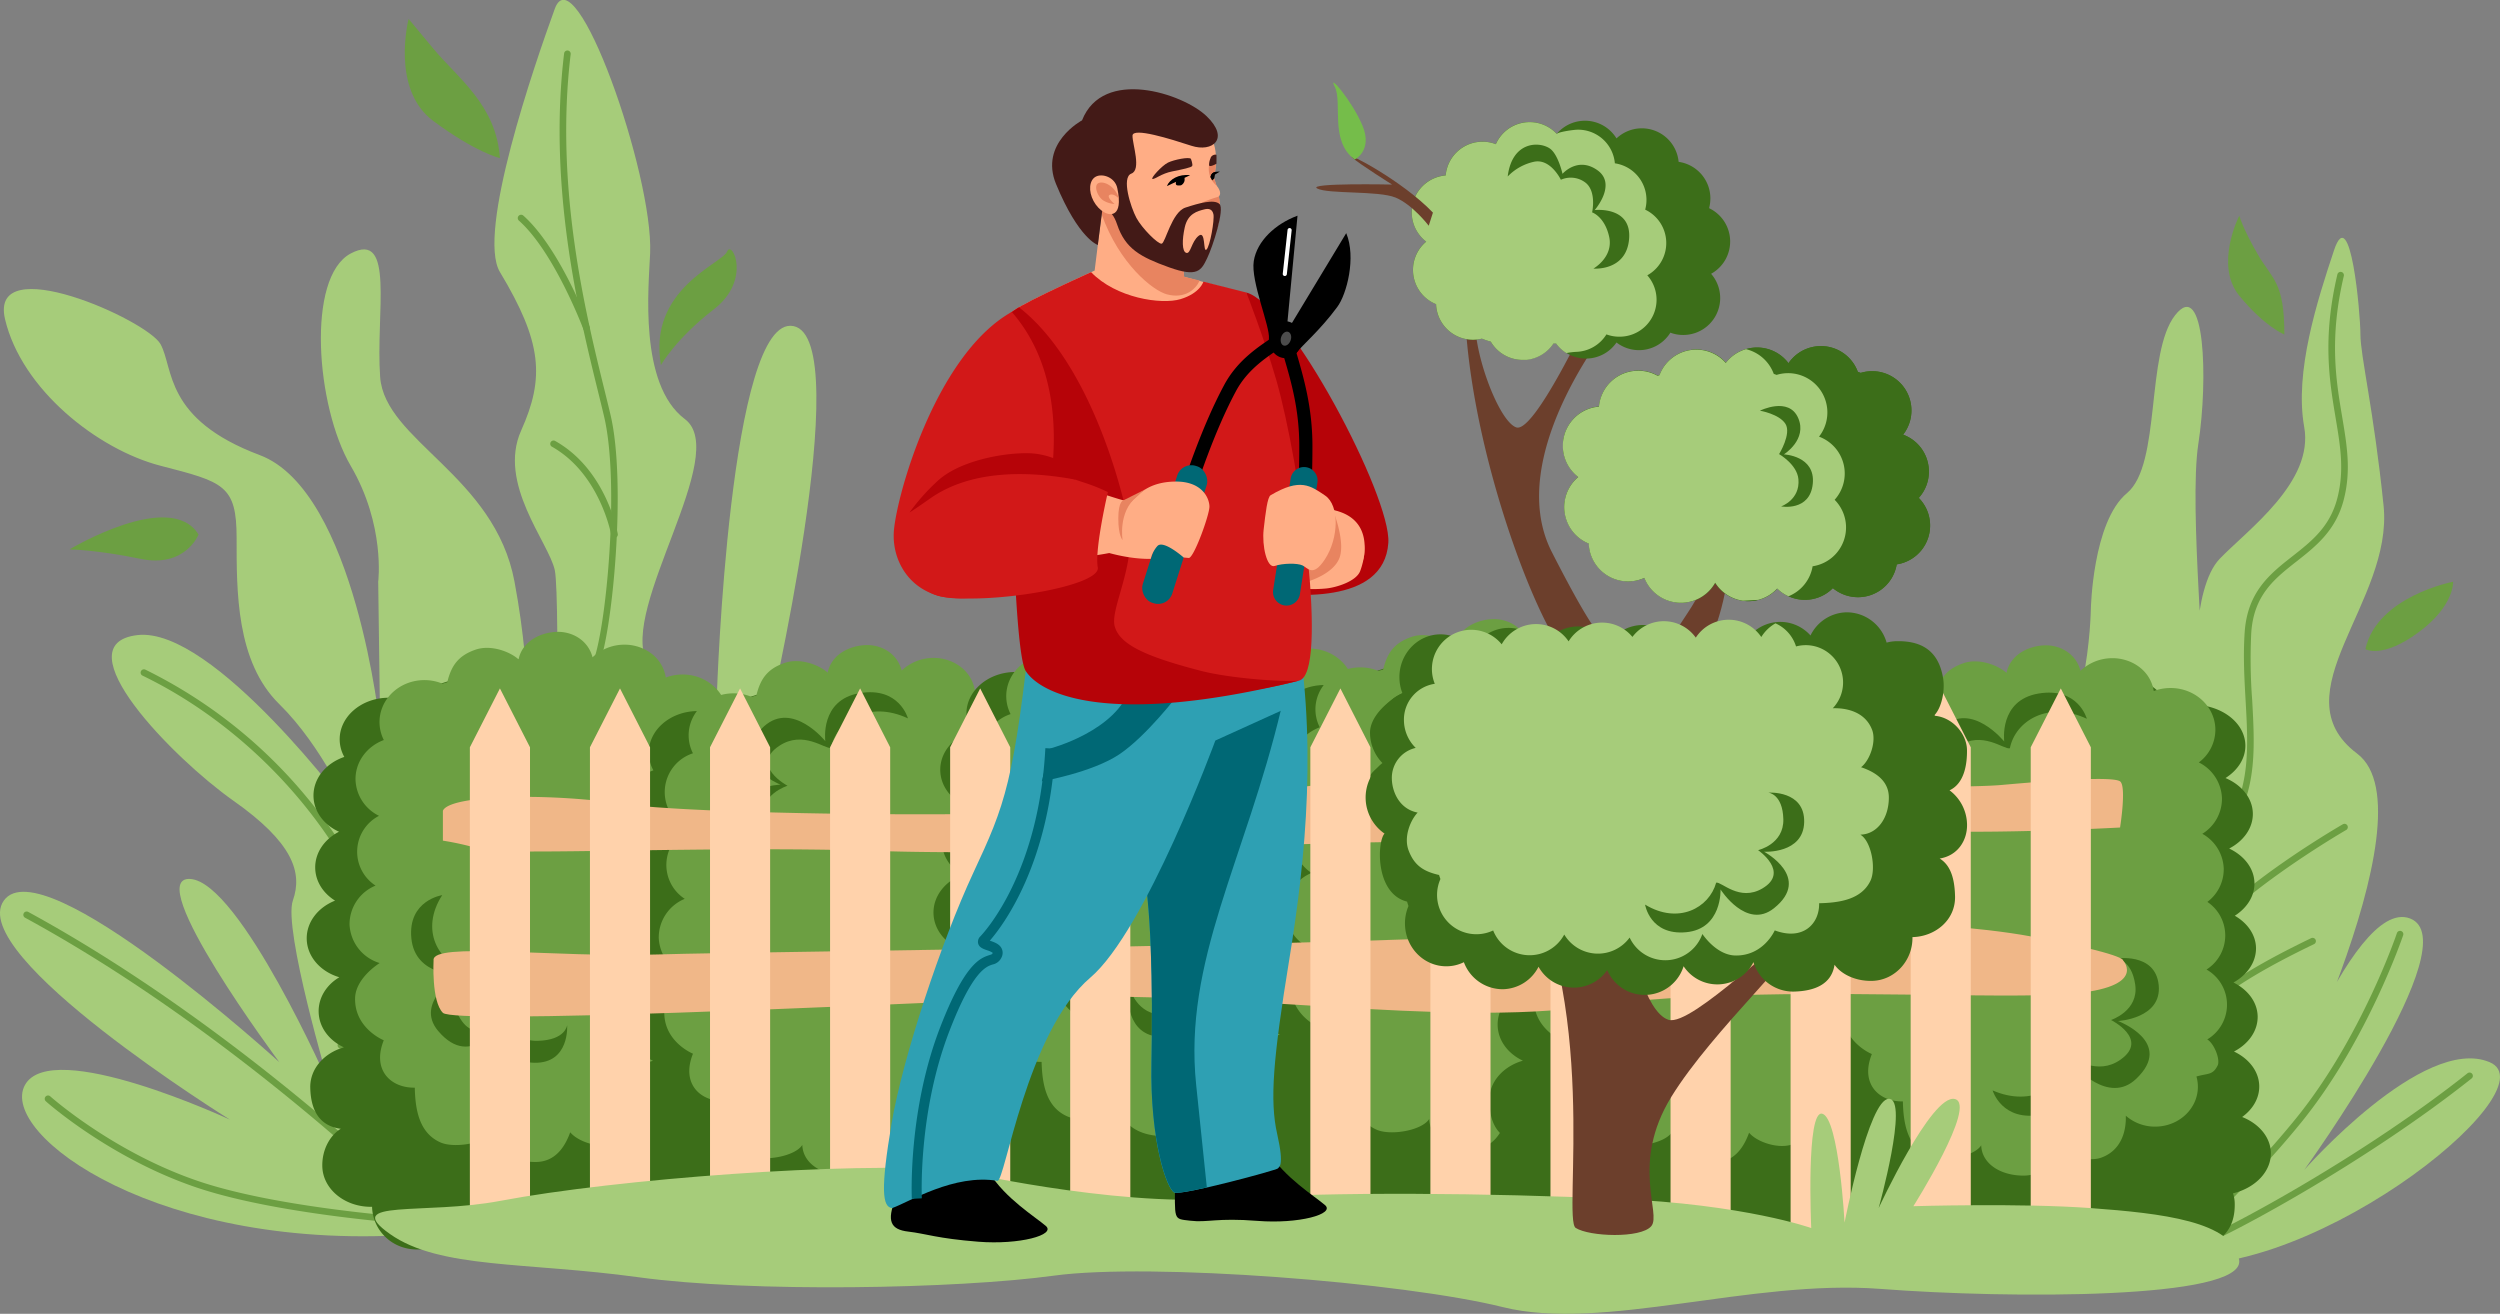 <svg xmlns="http://www.w3.org/2000/svg" viewBox="0 0 989.8 520.16"><rect x="0" y="0" width="989.8" height="520.16" fill="#808080" stroke="none"/><defs><style>.cls-1{fill:#a6cc7a;}.cls-2{fill:#6c9f42;}.cls-3{fill:#3c6e19;}.cls-4{fill:#f0b788;}.cls-5{fill:#ffd2ab;}.cls-6{fill:#b60308;}.cls-7{fill:#e88460;}.cls-8{fill:#ffad85;}.cls-9{fill:#2ea0b3;}.cls-10{fill:#006875;}.cls-11{fill:#d21818;}.cls-12{fill:#431a17;}.cls-13,.cls-14{fill:#fff;}.cls-13{opacity:0.3;}.cls-15{fill:#6c3f2c;}.cls-16{fill:#75bd4a;}</style></defs><title>Asset 3</title><g id="Layer_2" data-name="Layer 2"><path class="cls-1" d="M219.64,359.64c-12.73-69.5-8.09-87.33-15.94-129.36s-51.37-55.83-53.19-81,6-58.26-11.65-48.92-13.75,60.6,0,84.08,10.88,45.86,10.88,45.86l.77,57.88s-9.68-93.74-47.67-108-34-34.38-39.29-43.94S-4.56,98.6,2,126.4s36.68,51.56,61.56,58S93.68,192,93.68,213s-.26,48.94,16.9,65.78,28.28,42.57,28.28,42.57-54.35-73.45-84.48-69.9,14.41,48.95,38,65.55,27.5,28.42,23.57,39.53,14.41,73.06,14.41,73.06S95,349.24,75.34,348s35.24,72.52,35.24,72.52S16.75,335,1.51,356.57,91.06,443.3,91.06,443.3,20.33,410.37,9.85,429.63s53,66.95,156.91,58.94,628.81-3.36,685.2,10.57,159.86-67.74,133.66-78.64-73.34,42.71-73.34,42.71,65.49-90.52,41.91-99.57-57.63,90.08-57.63,90.08S964.67,322,933.23,298.36s14.41-60,10.48-98.14-9.17-59.39-9.17-67.77-3.93-53-10.47-33.31-15.72,48.07-11.79,69.9-22.42,40.72-33.48,52.23-10.21,49.16-7.36,51.29-5-71.44-1.07-96.87,2.62-65.95-9.17-50.93-5.44,59.12-19.09,70.48-14.3,46-14.3,46-.8,54.29-23.8,65.6-500.46-19-500.46-19,36-153.62,10.62-158.73-30.32,145.43-30.32,145.43-17,8.58-27.76-12.57,33.4-82.28,15.06-96.05-14.3-52.66-13.75-65.65c1.31-31.27-29.68-119-37.76-96.76s-31,88.72-21.71,104.19c16.74,27.83,17.78,41.85,8.39,62.8s10.92,44.24,13.32,55.19S219.64,359.64,219.64,359.64Z"/><path class="cls-2" d="M850.15,490.68H850a1.31,1.31,0,0,1-1.14-1.46c.1-.86,10.2-86.13,15.6-107.56a22.41,22.41,0,0,1,1.76-4.54c4.69-23.35,9.85-43.11,14.86-50.4,10-14.52,9-31.46,8-49.39-.5-8.71-1-17.71-.37-27,1.09-16.1,10.14-23.21,18.9-30.09,7.65-6,14.88-11.69,17.81-23.09,2.79-10.9,1.18-20.5-.69-31.62-2.47-14.76-5.28-31.49.68-56.86a1.31,1.31,0,1,1,2.55.6c-5.84,24.86-3.08,41.31-.64,55.82,1.91,11.42,3.57,21.27.63,32.71-3.14,12.26-11.06,18.48-18.72,24.5-8.69,6.82-16.9,13.27-17.91,28.21a213.06,213.06,0,0,0,.37,26.71c1,18.39,2,35.76-8.47,51-4.32,6.28-8.83,22.69-13.05,42.76,15.57-20.35,55.42-43.49,57.41-44.64a1.31,1.31,0,0,1,1.31,2.27c-.53.3-49.2,28.56-60.13,49.26-9.49,47.59-17.18,110.55-17.31,111.67A1.32,1.32,0,0,1,850.15,490.68Z"/><path class="cls-2" d="M859.88,421.84l-.24,0a1.31,1.31,0,0,1-1-1.52c3.12-17.14,18.94-30.84,56.39-48.88a1.31,1.31,0,1,1,1.14,2.36c-36.59,17.62-52,30.8-55,47A1.31,1.31,0,0,1,859.88,421.84Z"/><path class="cls-2" d="M866.76,494.63a2,2,0,0,1-1.83-.84c-1.36-2,1.26-4.82,12.56-16.36,8.61-8.8,20.4-20.84,31.8-34.95C935,410.64,948.88,369.8,949,369.39a1.31,1.31,0,0,1,2.48.84c-.14.41-14.13,41.69-40.17,73.9-11.49,14.2-23.33,26.3-32,35.13-5.18,5.29-10.12,10.33-11.65,12.6a26.41,26.41,0,0,0,3.47-1.21c13-5.26,65.2-33.44,105.77-65.7a1.31,1.31,0,1,1,1.63,2.05c-40.78,32.42-93.32,60.78-106.41,66.08A16.69,16.69,0,0,1,866.76,494.63Z"/><path class="cls-2" d="M171.59,485.28h-.07c-.59,0-58.85-3.47-93.32-15s-59.81-34-60.06-34.27a1.31,1.31,0,0,1-.09-1.85,1.29,1.29,0,0,1,1.84-.1c.25.22,25.11,22.34,59.14,33.74,29.29,9.8,76.07,13.71,89.14,14.64C154.71,469.25,88.29,406,9.88,363.32a1.31,1.31,0,0,1,1.25-2.3c87.84,47.85,160.67,121.3,161.39,122a1.31,1.31,0,0,1-.93,2.23Z"/><path class="cls-2" d="M235.78,264.51a1.17,1.17,0,0,1-.51-.11,1.31,1.31,0,0,1-.69-1.72c5.32-12.32,10.92-70.82,4.61-97.7-.7-3-1.54-6.4-2.43-10-7.42-30.13-19.85-80.56-13.41-133.88a1.31,1.31,0,0,1,2.6.31c-6.39,52.85,6,103,13.36,132.94.89,3.61,1.73,7,2.43,10,6.4,27.28.66,86.78-4.75,99.34A1.31,1.31,0,0,1,235.78,264.51Z"/><path class="cls-2" d="M232.2,131.2a1.31,1.31,0,0,1-1.23-.85c-.11-.3-11.53-30.55-25.52-43a1.31,1.31,0,1,1,1.74-2c14.48,12.88,25.76,42.77,26.24,44a1.31,1.31,0,0,1-.77,1.69A1.24,1.24,0,0,1,232.2,131.2Z"/><path class="cls-2" d="M243.29,213a1.32,1.32,0,0,1-1.29-1.09c0-.24-4.38-24.23-23.39-35a1.31,1.31,0,1,1,1.29-2.27C240,186,244.41,210.39,244.59,211.42a1.31,1.31,0,0,1-1.07,1.51Z"/><path class="cls-2" d="M197.94,476.78a1.32,1.32,0,0,1-1-.44c-.32-.36-31.92-36.61-42.26-88.12-9.74-48.51-49.22-97-98.26-120.73a1.31,1.31,0,0,1,1.14-2.36,193.23,193.23,0,0,1,63.71,50.3c18.51,22.25,30.95,47.24,36,72.27,10.2,50.84,41.34,86.55,41.66,86.9a1.32,1.32,0,0,1-1,2.18Z"/><path class="cls-2" d="M156,389.27a1.33,1.33,0,0,1-1-.46,67,67,0,0,0-27.91-17.75,1.31,1.31,0,0,1,.8-2.5A68.31,68.31,0,0,1,157,387.11a1.3,1.3,0,0,1-.15,1.84A1.28,1.28,0,0,1,156,389.27Z"/><path class="cls-2" d="M168.27,428a1.28,1.28,0,0,1-.94-.4A46.61,46.61,0,0,0,135,415.18a1.32,1.32,0,0,1-1.34-1.29,1.31,1.31,0,0,1,1.29-1.33,48.32,48.32,0,0,1,34.31,13.19,1.31,1.31,0,0,1,0,1.85A1.33,1.33,0,0,1,168.27,428Z"/><path class="cls-2" d="M261.68,144.53c-5.24-30.12,24.23-40.11,26.19-44.94s9.82,11.27-5.24,22.87S261.68,144.53,261.68,144.53Z"/><path class="cls-2" d="M197.93,62.59c-1.44-21-16.53-31.51-26.34-43.3L161.78,7.5s-7.23,27.81,9.81,40.43S197.93,62.59,197.93,62.59Z"/><path class="cls-2" d="M78.61,211.64c-11.13-18.15-51.08,5.88-51.08,5.88s10.48.1,28.16,3.75S78.61,211.64,78.61,211.64Z"/><path class="cls-2" d="M936.51,257c4.58-20.9,34.71-26.68,34.71-26.68s.65,9.51-13.76,20.09S936.51,257,936.51,257Z"/><path class="cls-2" d="M904.42,132.45c0-20.82-4.58-21.58-10.48-31.68s-7.36-15.38-7.36-15.38-10,19.47,0,31.7S904.42,132.45,904.42,132.45Z"/><path class="cls-3" d="M198.05,499.51a20.48,20.48,0,0,0,15.36-7c3.11,6,11.91,7.05,18.28,6.91,7.27-.15,14.65-5.85,15.33-12.87l.41,0c3.56,2.85,11,4.06,16.26,3.34,13.55-1.87,17.17-9.61,17-18.65a13.61,13.61,0,0,0-.64-3.84c8-2.13,13.81-8.57,13.63-16.05-.15-6.21-4.35-11.52-10.41-14.17a15.39,15.39,0,0,0,6.16-12.36c-.14-5.77-3.79-10.77-9.19-13.57,5.26-3,8.67-8.18,8.53-14-.14-5.62-3.6-10.51-8.76-13.35,5-3.06,8.24-8.09,8.11-13.72-.12-5.22-3.12-9.81-7.69-12.71,4.42-3.1,7.2-7.81,7.07-13-.13-5.77-3.78-10.77-9.18-13.57,5.26-3,8.66-8.18,8.53-14-.15-6-4.12-11.22-9.91-13.94,4.46-3.09,7.27-7.83,7.14-13.08-.21-9-9-16.2-19.69-16a22.31,22.31,0,0,0-6.77,1.19c-3.21-5.51-10.38-13-18.12-12.82a21.1,21.1,0,0,0-13.37,4.94,21.38,21.38,0,0,0-31.79.88c-3.57-2.93-27.74,3.35-30.69,9-.67.17-1.34.36-2,.56a22.28,22.28,0,0,0-8.25-1.38c-10.66.23-19.13,7.75-18.91,16.79a14.24,14.24,0,0,0,1.83,6.64c-7.28,2.47-12.37,8.58-12.2,15.62.14,6.1,4.2,11.33,10.1,14-5.76,2.95-9.57,8.35-9.42,14.45.13,5.29,3.2,9.93,7.86,12.83-6.75,2.67-11.38,8.54-11.22,15.25.17,7,5.53,12.91,12.91,15.08-5.07,3-8.33,8.11-8.19,13.76.14,6.07,4.16,11.28,10,14-7.88,2.21-13.5,8.57-13.32,16,.19,8.05,3,15.05,12.08,16.23-4.11,2.52-7.47,8.1-7.31,14.9.22,9.05,9,16.2,19.7,16,.21,9,7.65,17.12,18.31,16.89,7-.15,13.76-1.35,17-6.12C184,496,191.08,499.66,198.05,499.51Z"/><path class="cls-2" d="M174.37,452.3c5.59,2.48,18,.34,20.87-4.24.21,7.15,7.44,12,16.79,12,7.24,0,11.35-5.15,13.73-11.76,3.17,3.82,11.76,6.53,17,4.65,11-4,9.62-16.58,9.74-16.59a17.54,17.54,0,0,0,12,4.31c9.34-.2,16.74-7.43,16.53-16.14a15,15,0,0,0-.56-3.7c4.69-1.36,6.52-.45,8.48-4.57.88-2.7-1.66-8.64-4.22-10.11a16,16,0,0,0-.27-27.67,16,16,0,0,0,.33-26.78,16.13,16.13,0,0,0,6.48-13.19,16.4,16.4,0,0,0-8.48-13.77,16,16,0,0,0-1.34-28.26A16.17,16.17,0,0,0,288,283.26c-.22-9.16-8.35-16.42-18.17-16.21a19,19,0,0,0-6.23,1.19c-1.44-8.82-9.58-13.18-16.71-13a18.38,18.38,0,0,0-12.29,5c-1.76-6.77-8-10.21-14-10.08s-13.72,3.31-15.29,10.91c-3.29-3-10.91-6-17.14-3.82-6.67,2.35-9.48,6.2-11.09,12.88-.63.17-1.24.36-1.85.56a18.86,18.86,0,0,0-7.59-1.42c-9.82.21-17.6,7.81-17.38,17a15.76,15.76,0,0,0,1.7,6.72c-6.7,2.5-11.37,8.68-11.2,15.8A16.5,16.5,0,0,0,150.06,323a16,16,0,0,0-1.37,27.63A16.56,16.56,0,0,0,138.39,366a16.75,16.75,0,0,0,11.92,15.29c-4.66,3.09-9.59,8.16-9.72,13.88-.29,12,11.35,16.7,11.35,16.7-4.78,11.9,2.94,18.95,12.28,18.75C164.42,439.36,165.94,448.55,174.37,452.3Z"/><path class="cls-3" d="M175.08,354.4c-8.94,13.85-1.48,26.73,9.71,29.65.52,2.17-8.49,9.72-2.59,19.22,7.23,11.66,16.94-1.76,16.94-1.76s2.56,10.8,13.69,10.57,11.72-6.21,11.72-6.21,1.11,15.18-13,14.9-13.11-16.7-13.11-16.7-11.39,20.11-24.95,4.12c-9.74-11.5,8.29-22.29,8.29-22.29s-17.43.7-18.91-14.38S175.08,354.4,175.08,354.4Z"/><path class="cls-3" d="M320.46,504.75a20.52,20.52,0,0,0,15.37-7c3.11,5.94,11.91,7,18.28,6.91,7.27-.16,14.64-5.86,15.33-12.88l.41,0c3.56,2.85,11,4.06,16.25,3.34,13.56-1.87,17.18-9.61,17-18.66a14.42,14.42,0,0,0-.64-3.84c8-2.13,13.81-8.56,13.63-16.05-.15-6.2-4.35-11.52-10.41-14.17A15.32,15.32,0,0,0,411.8,430c-.14-5.78-3.78-10.78-9.18-13.58,5.26-3,8.66-8.18,8.52-13.95s-3.59-10.52-8.75-13.36c5-3.06,8.24-8.09,8.11-13.71-.13-5.23-3.13-9.82-7.69-12.72,4.42-3.09,7.2-7.8,7.07-13-.14-5.78-3.79-10.78-9.18-13.58,5.25-3,8.66-8.18,8.52-13.95-.14-6-4.11-11.22-9.9-13.94,4.46-3.1,7.27-7.83,7.14-13.09-.21-9-9-16.19-19.69-16a22.25,22.25,0,0,0-6.77,1.19c-3.21-5.52-10.38-13-18.12-12.83a21.05,21.05,0,0,0-13.37,5,21.37,21.37,0,0,0-31.79.87c-3.57-2.92-27.74,3.36-30.69,9-.68.17-1.34.36-2,.56a22.28,22.28,0,0,0-8.25-1.38c-10.66.23-19.13,7.74-18.91,16.79A14.17,14.17,0,0,0,258.7,305c-7.29,2.48-12.37,8.59-12.2,15.62.14,6.1,4.2,11.34,10.09,14-5.76,2.94-9.56,8.34-9.41,14.44.12,5.29,3.2,9.94,7.86,12.83-6.76,2.68-11.38,8.54-11.22,15.26.17,7,5.52,12.91,12.91,15.07-5.07,3.06-8.33,8.11-8.19,13.77.14,6.07,4.16,11.28,10,14-7.88,2.2-13.5,8.57-13.33,16,.2,8.05,3,15.05,12.09,16.24-4.11,2.51-7.47,8.1-7.31,14.9.21,9.05,9,16.19,19.69,16A17.48,17.48,0,0,0,288,499.91c7-.14,13.76-1.35,17-6.11C306.43,501.25,313.5,504.9,320.46,504.75Z"/><path class="cls-2" d="M296.79,457.54c5.59,2.48,18,.34,20.86-4.24.21,7.14,7.45,12,16.8,12,7.24,0,11.35-5.16,13.72-11.76,3.18,3.81,11.76,6.53,17,4.65,11-4,9.61-16.59,9.73-16.6a17.59,17.59,0,0,0,12,4.32c9.34-.2,16.74-7.43,16.53-16.15a14.72,14.72,0,0,0-.57-3.7c4.7-1.36,6.53-.44,8.49-4.57.87-2.7-1.66-8.64-4.22-10.11a16,16,0,0,0-.27-27.67,16,16,0,0,0,.33-26.77,16.19,16.19,0,0,0,6.48-13.19A16.39,16.39,0,0,0,405.15,330,16.31,16.31,0,0,0,413,315.88a16.5,16.5,0,0,0-9.15-14.14,16.18,16.18,0,0,0,6.55-13.24c-.22-9.16-8.36-16.42-18.17-16.22a18.8,18.8,0,0,0-6.23,1.2c-1.45-8.82-9.59-13.18-16.71-13a18.37,18.37,0,0,0-12.3,5c-1.75-6.78-7.95-10.21-14-10.08s-13.72,3.31-15.29,10.91c-3.3-3-10.91-6-17.14-3.82-6.67,2.35-9.49,6.19-11.1,12.87-.62.17-1.23.36-1.84.56a18.74,18.74,0,0,0-7.6-1.41c-9.81.21-17.59,7.81-17.37,17a15.66,15.66,0,0,0,1.7,6.73,16.16,16.16,0,0,0-1.87,30,16,16,0,0,0-1.37,27.63,16.54,16.54,0,0,0-10.3,15.43,16.75,16.75,0,0,0,11.92,15.3c-4.66,3.08-9.59,8.15-9.72,13.88-.29,12,11.35,16.7,11.35,16.7-4.78,11.9,2.94,18.95,12.27,18.75C286.84,444.6,288.36,453.79,296.79,457.54Z"/><path class="cls-3" d="M359.47,284.42c-15.39-7.22-28.35.91-30.46,11.68-2.26.67-11-7.14-20.53-.78-11.68,7.8,3.32,15.78,3.32,15.78s-11.18,3.33-10,13.77,7.56,10.49,7.56,10.49-15.93,2.35-16.85-10.94,16.51-13.76,16.51-13.76-22.22-9-6.5-23.11c11.3-10.15,24.24,5.88,24.24,5.88s-2.24-16.33,13.55-19S359.47,284.42,359.47,284.42Z"/><path class="cls-3" d="M446.24,489.23a20.5,20.5,0,0,0,15.36-7c3.11,5.94,11.92,7,18.28,6.9,7.27-.15,14.65-5.85,15.33-12.87l.41,0c3.56,2.86,11,4.06,16.26,3.34,13.55-1.87,17.18-9.61,17-18.65a14,14,0,0,0-.63-3.84c8-2.13,13.8-8.56,13.62-16.05-.14-6.21-4.34-11.52-10.41-14.17a15.38,15.38,0,0,0,6.16-12.35c-.14-5.78-3.79-10.78-9.18-13.58,5.25-3,8.66-8.18,8.52-14-.14-5.62-3.6-10.51-8.76-13.35,5-3.06,8.25-8.09,8.11-13.71-.12-5.23-3.12-9.82-7.68-12.72,4.41-3.1,7.19-7.81,7.07-13-.14-5.78-3.79-10.78-9.19-13.58,5.26-3,8.67-8.18,8.53-14-.15-6-4.12-11.22-9.91-13.94,4.46-3.09,7.27-7.82,7.15-13.08-.22-9.05-9-16.19-19.7-16a22.31,22.31,0,0,0-6.77,1.19c-3.21-5.51-10.38-13-18.12-12.82A21.1,21.1,0,0,0,474.28,257a21.38,21.38,0,0,0-31.79.88c-3.57-2.92-27.74,3.36-30.69,9-.67.17-1.34.35-2,.56a21.85,21.85,0,0,0-8.25-1.38c-10.66.22-19.13,7.74-18.91,16.79a14.32,14.32,0,0,0,1.83,6.63c-7.28,2.48-12.37,8.59-12.2,15.62.15,6.1,4.2,11.33,10.1,14-5.76,2.94-9.57,8.34-9.42,14.44.13,5.29,3.2,9.93,7.86,12.83-6.75,2.67-11.38,8.54-11.22,15.26.17,7,5.53,12.9,12.91,15.07-5.07,3.05-8.32,8.11-8.19,13.77.15,6.06,4.17,11.28,10,14-7.88,2.21-13.5,8.58-13.32,16,.19,8,3,15,12.08,16.23-4.11,2.52-7.47,8.11-7.31,14.91.22,9,9,16.19,19.7,16,.21,9.05,7.65,17.12,18.31,16.89,7-.15,13.76-1.35,17.05-6.11C432.2,485.74,439.27,489.38,446.24,489.23Z"/><path class="cls-2" d="M422.56,442c5.59,2.49,18,.34,20.87-4.24.21,7.15,7.44,12,16.8,12,7.23,0,11.34-5.16,13.72-11.77,3.17,3.82,11.76,6.53,17,4.66,11-4,9.62-16.59,9.74-16.6a17.5,17.5,0,0,0,12,4.31c9.33-.2,16.73-7.42,16.52-16.14a15,15,0,0,0-.56-3.7c4.69-1.36,6.52-.44,8.49-4.57.87-2.7-1.66-8.64-4.23-10.11a16,16,0,0,0-.27-27.67,16,16,0,0,0,.33-26.78,16.13,16.13,0,0,0,6.48-13.18,16.4,16.4,0,0,0-8.48-13.78,16,16,0,0,0-1.34-28.26A16.16,16.16,0,0,0,536.14,273c-.22-9.17-8.35-16.43-18.17-16.22a18.94,18.94,0,0,0-6.22,1.19c-1.45-8.82-9.59-13.18-16.72-13a18.28,18.28,0,0,0-12.29,5c-1.76-6.78-8-10.21-14-10.09s-13.72,3.31-15.29,10.92c-3.29-3-10.9-6-17.14-3.82-6.67,2.34-9.48,6.19-11.09,12.87-.63.17-1.24.36-1.84.56a18.77,18.77,0,0,0-7.6-1.41c-9.82.21-17.6,7.8-17.38,17a15.67,15.67,0,0,0,1.71,6.73,16.16,16.16,0,0,0-1.88,30,16,16,0,0,0-1.37,27.62,16.57,16.57,0,0,0-10.3,15.44c.17,7.12,5.12,13.08,11.92,15.3-4.66,3.08-9.58,8.15-9.72,13.88-.28,12,11.35,16.7,11.35,16.7-4.78,11.9,2.94,18.95,12.28,18.75C412.62,429.08,414.13,438.28,422.56,442Z"/><path class="cls-3" d="M423.27,344.12c-8.94,13.85-1.48,26.74,9.71,29.65.52,2.18-8.49,9.72-2.59,19.23,7.23,11.65,16.94-1.76,16.94-1.76S449.89,402,461,401.8s11.73-6.2,11.73-6.2,1.1,15.17-13,14.89-13.11-16.7-13.11-16.7-11.39,20.12-24.95,4.12c-9.74-11.5,8.29-22.29,8.29-22.29s-17.43.7-18.91-14.38S423.27,344.12,423.27,344.12Z"/><path class="cls-3" d="M568.65,494.47a20.48,20.48,0,0,0,15.37-7c3.11,5.95,11.91,7.05,18.28,6.91,7.27-.15,14.64-5.86,15.33-12.88l.41,0c3.56,2.85,11,4.06,16.26,3.34,13.55-1.87,17.17-9.61,17-18.66a14.1,14.1,0,0,0-.64-3.84c8-2.12,13.81-8.56,13.63-16-.15-6.21-4.35-11.52-10.41-14.17A15.36,15.36,0,0,0,660,419.76c-.13-5.77-3.78-10.77-9.18-13.57,5.26-3,8.66-8.18,8.53-14-.14-5.62-3.6-10.51-8.76-13.35,5-3.06,8.24-8.09,8.11-13.72-.13-5.22-3.12-9.81-7.69-12.72,4.42-3.09,7.2-7.8,7.07-13-.13-5.77-3.78-10.77-9.18-13.58,5.26-3,8.66-8.17,8.52-13.95-.14-6-4.11-11.22-9.9-13.94,4.46-3.09,7.27-7.83,7.14-13.08-.21-9.05-9-16.2-19.69-16a22.31,22.31,0,0,0-6.77,1.19c-3.21-5.51-10.38-13-18.12-12.82a21,21,0,0,0-13.37,4.94,21.38,21.38,0,0,0-31.79.88c-3.57-2.93-27.74,3.35-30.69,9-.68.17-1.34.36-2,.56a22.28,22.28,0,0,0-8.25-1.38c-10.66.23-19.13,7.75-18.91,16.79a14.24,14.24,0,0,0,1.83,6.64c-7.28,2.47-12.37,8.58-12.2,15.62.14,6.1,4.2,11.33,10.1,14-5.76,2.95-9.57,8.35-9.42,14.45.12,5.29,3.2,9.93,7.86,12.82-6.75,2.68-11.38,8.55-11.22,15.26.17,7,5.53,12.91,12.91,15.08-5.07,3.05-8.33,8.11-8.19,13.76.14,6.07,4.16,11.28,10,14-7.88,2.2-13.5,8.57-13.33,16,.2,8.05,3,15.05,12.09,16.23-4.11,2.52-7.47,8.1-7.31,14.9.22,9.05,9,16.2,19.7,16,.21,9.05,7.65,17.11,18.31,16.89,7-.15,13.76-1.35,17-6.12C554.62,491,561.69,494.62,568.65,494.47Z"/><path class="cls-2" d="M545,447.26c5.59,2.48,18,.34,20.86-4.24.22,7.15,7.45,12,16.8,12,7.24,0,11.35-5.15,13.73-11.76,3.17,3.82,11.76,6.53,17,4.65,11-4,9.62-16.58,9.74-16.59a17.54,17.54,0,0,0,12,4.31c9.34-.2,16.74-7.43,16.53-16.14a14.58,14.58,0,0,0-.57-3.7c4.7-1.36,6.53-.45,8.49-4.58.87-2.69-1.66-8.64-4.22-10.1a16,16,0,0,0-.27-27.67,16,16,0,0,0,.33-26.78,16.17,16.17,0,0,0,6.48-13.19,16.39,16.39,0,0,0-8.49-13.77,16.28,16.28,0,0,0,7.82-14.12A16.45,16.45,0,0,0,652,291.47a16.17,16.17,0,0,0,6.55-13.25c-.22-9.16-8.36-16.42-18.17-16.21a18.79,18.79,0,0,0-6.23,1.19c-1.44-8.82-9.59-13.18-16.71-13a18.38,18.38,0,0,0-12.29,5c-1.76-6.77-8-10.21-14-10.08s-13.72,3.31-15.29,10.91c-3.3-3-10.91-6-17.14-3.82-6.67,2.35-9.48,6.2-11.1,12.87-.62.18-1.23.36-1.84.57a18.91,18.91,0,0,0-7.6-1.42c-9.81.21-17.59,7.81-17.37,17a15.76,15.76,0,0,0,1.7,6.72c-6.7,2.5-11.37,8.67-11.2,15.8a16.5,16.5,0,0,0,9.33,14.23,16,16,0,0,0-1.37,27.63A16.56,16.56,0,0,0,509,361a16.75,16.75,0,0,0,11.92,15.3c-4.66,3.09-9.59,8.16-9.72,13.88-.29,12,11.35,16.7,11.35,16.7-4.78,11.9,2.94,18.95,12.27,18.75C535,434.32,536.55,443.51,545,447.26Z"/><path class="cls-3" d="M607.66,274.14c-15.39-7.22-28.35.91-30.46,11.68-2.26.67-11-7.14-20.52-.78C545,292.84,560,300.82,560,300.82s-11.18,3.33-10,13.78,7.56,10.49,7.56,10.49-15.93,2.34-16.85-10.95,16.51-13.76,16.51-13.76-22.22-9-6.5-23.1C562,267.13,575,283.15,575,283.15s-2.25-16.33,13.55-19S607.66,274.14,607.66,274.14Z"/><path class="cls-3" d="M664.79,504.9a20.51,20.51,0,0,0,15.37-7c3.11,5.94,11.91,7,18.28,6.9,7.22-.15,14.56-5.79,15.31-12.75l.43-.16c3.56,2.86,11,4.06,16.25,3.34,13.56-1.87,17.18-9.61,17-18.65,0-.27,0-.53,0-.79a4.14,4.14,0,0,1,2.53-4.14c6.37-2.79,10.66-8.48,10.51-15-.15-6.21-4.35-11.52-10.41-14.17a15.34,15.34,0,0,0,6.15-12.35c-.14-5.78-3.79-10.78-9.18-13.58,5.26-3,8.66-8.18,8.52-14-.13-5.62-3.59-10.51-8.75-13.35,5-3.06,8.24-8.09,8.11-13.71-.13-5.23-3.13-9.82-7.69-12.72,4.42-3.1,7.2-7.81,7.07-13-.14-5.78-3.79-10.78-9.18-13.58,5.25-3,8.66-8.18,8.52-14-.14-6-4.11-11.22-9.91-13.94,4.47-3.09,7.28-7.82,7.15-13.08-.22-9.05-9-16.19-19.7-16a22.24,22.24,0,0,0-6.76,1.19c-3.21-5.51-10.39-13-18.13-12.82a21.09,21.09,0,0,0-13.36,4.94,21.38,21.38,0,0,0-31.79.88c-3.57-2.92-27.75,3.36-30.69,9-.68.17-1.34.35-2,.56a21.88,21.88,0,0,0-8.25-1.38c-10.66.22-19.13,7.74-18.92,16.79a14.33,14.33,0,0,0,1.84,6.63c-7.29,2.48-12.37,8.59-12.21,15.62.15,6.1,4.21,11.33,10.1,14-5.76,2.94-9.56,8.34-9.41,14.44.12,5.29,3.2,9.93,7.86,12.83-6.76,2.67-11.38,8.54-11.22,15.26.17,7,5.52,12.9,12.91,15.07-5.07,3.05-8.33,8.11-8.19,13.77.14,6.06,4.16,11.27,10,14-7.88,2.21-13.5,8.58-13.33,16,.2,8.05,3,15.05,12.09,16.23-4.11,2.52-7.48,8.11-7.31,14.91.21,9,9,16.19,19.69,16a17.48,17.48,0,0,0,18.32,16.89c7-.15,13.76-1.35,17-6.11C650.76,501.41,657.83,505.05,664.79,504.9Z"/><path class="cls-2" d="M641.12,452.46c5.59,2.48,18,.34,20.86-4.24.21,7.14,7.45,12,16.8,12,7.23,0,11.35-5.16,13.72-11.76,3.17,3.81,11.76,6.53,17,4.65,11-4,9.62-16.59,9.74-16.6a17.59,17.59,0,0,0,12,4.32c9.34-.2,16.73-7.43,16.53-16.15a14.72,14.72,0,0,0-.57-3.7c4.7-1.35,6.53-.44,8.49-4.57.87-2.7-1.66-8.64-4.22-10.11a16,16,0,0,0-.28-27.67,16,16,0,0,0,.34-26.77A16.19,16.19,0,0,0,758,338.7a16.39,16.39,0,0,0-8.49-13.77,16.31,16.31,0,0,0,7.82-14.13,16.5,16.5,0,0,0-9.15-14.14,16.16,16.16,0,0,0,6.55-13.24c-.22-9.16-8.36-16.42-18.17-16.22a18.8,18.8,0,0,0-6.23,1.2c-1.45-8.82-9.59-13.18-16.71-13a18.37,18.37,0,0,0-12.3,5c-1.75-6.78-7.95-10.21-14-10.08s-13.73,3.31-15.29,10.91c-3.3-3-10.91-6-17.14-3.82-6.67,2.35-9.49,6.19-11.1,12.87-.62.17-1.23.36-1.84.57a18.74,18.74,0,0,0-7.6-1.42c-9.81.21-17.59,7.81-17.37,17a15.62,15.62,0,0,0,1.7,6.73,16.16,16.16,0,0,0-1.87,30,16,16,0,0,0-1.37,27.63,16.54,16.54,0,0,0-10.3,15.43,16.75,16.75,0,0,0,11.92,15.3c-4.66,3.08-9.59,8.15-9.72,13.88-.29,12,11.35,16.7,11.35,16.7C613.91,424,621.63,431,631,430.8,631.17,439.52,632.69,448.71,641.12,452.46Z"/><path class="cls-3" d="M794.24,504.75c7-.15,13.09-2.9,16.84-7,3.39,5.93,13,7,20,6.86,8-.17,16.06-5.88,16.82-12.91l.46,0c3.89,2.84,12.06,4,17.79,3.3,14.85-1.9,18.84-9.64,18.62-18.69a12.71,12.71,0,0,0-.69-3.84c8.81-2.14,15.14-8.59,15-16.08-.15-6.2-4.73-11.51-11.37-14.15,4.26-3.09,6.88-7.51,6.77-12.36-.14-5.78-4.13-10.77-10-13.56,5.76-3,9.5-8.2,9.37-14-.14-5.62-3.92-10.5-9.57-13.33,5.51-3.07,9-8.11,8.92-13.73-.13-5.23-3.4-9.81-8.4-12.7,4.85-3.11,7.9-7.83,7.78-13.05-.14-5.78-4.13-10.77-10-13.56,5.76-3,9.5-8.2,9.36-14-.14-6-4.48-11.21-10.82-13.91,4.9-3.11,8-7.85,7.86-13.1-.22-9.05-9.86-16.18-21.54-15.93a26.79,26.79,0,0,0-7.41,1.2c-3.51-5.5-11.35-13-19.83-12.78a24.54,24.54,0,0,0-14.65,5c-3.92-4.14-10.32-6.77-17.48-6.62s-13.64,3.15-17.34,7.57c-3.9-2.92-30.39,3.41-33.63,9.06-.74.17-1.47.36-2.19.56a26.51,26.51,0,0,0-9-1.36c-11.68.25-21,7.79-20.76,16.83a13.32,13.32,0,0,0,2,6.64c-8,2.49-13.57,8.61-13.4,15.64.15,6.1,4.58,11.33,11,14-6.32,2.95-10.49,8.36-10.35,14.46.13,5.29,3.49,9.93,8.59,12.81-7.41,2.69-12.49,8.57-12.33,15.29.17,7,6,12.89,14.11,15-5.56,3.07-9.13,8.13-9,13.79.15,6.07,4.54,11.27,10.94,14-8.64,2.23-14.81,8.61-14.63,16,.19,8.05,3.29,15,13.2,16.21a16.68,16.68,0,0,0-8,14.92c.22,9,9.86,16.17,21.54,15.92.22,9.05,8.34,17.1,20,16.85,7.63-.16,15.07-1.38,18.68-6.15C778.87,501.28,786.61,504.91,794.24,504.75Z"/><path class="cls-2" d="M763.53,457.69c5.59,2.49,18,.34,20.87-4.24.21,7.15,7.44,12,16.8,12,7.23,0,11.34-5.16,13.72-11.77,3.17,3.82,11.76,6.53,17,4.66,11-4,9.62-16.59,9.74-16.6a17.5,17.5,0,0,0,12,4.31c9.33-.2,16.73-7.42,16.52-16.14a14.58,14.58,0,0,0-.56-3.7c4.69-1.36,6.53-.44,8.49-4.57.87-2.7-1.66-8.64-4.22-10.11a16,16,0,0,0-.28-27.67,16,16,0,0,0,.33-26.78,16.13,16.13,0,0,0,6.48-13.18,16.4,16.4,0,0,0-8.48-13.78A16.31,16.31,0,0,0,879.72,316a16.49,16.49,0,0,0-9.16-14.14,16.14,16.14,0,0,0,6.55-13.24c-.22-9.17-8.35-16.43-18.16-16.22a19,19,0,0,0-6.23,1.19c-1.45-8.82-9.59-13.18-16.72-13a18.3,18.3,0,0,0-12.29,5c-1.76-6.78-8-10.21-14-10.09s-13.72,3.31-15.29,10.92c-3.29-3-10.9-6-17.14-3.82-6.67,2.34-9.48,6.19-11.09,12.87-.62.17-1.24.36-1.84.56a18.77,18.77,0,0,0-7.6-1.41c-9.81.21-17.59,7.8-17.37,17a15.52,15.52,0,0,0,1.7,6.73,16.16,16.16,0,0,0-1.87,30A16,16,0,0,0,737.85,356a16.55,16.55,0,0,0-10.29,15.44c.17,7.12,5.11,13.08,11.91,15.3-4.65,3.08-9.58,8.15-9.72,13.88-.28,12,11.36,16.7,11.36,16.7-4.78,11.9,2.94,18.94,12.27,18.75C753.59,444.75,755.1,454,763.53,457.69Z"/><path class="cls-3" d="M788.91,431.71c15.59,6.83,28.31-1.62,30.12-12.44,2.23-.73,11.19,6.86,20.54.26,11.45-8.1-3.77-15.69-3.77-15.69s11.08-3.62,9.58-14-7.86-10.29-7.86-10.29,15.86-2.75,17.16,10.51-16.11,14.18-16.11,14.18,22.46,8.41,7.15,22.93c-11,10.43-24.4-5.26-24.4-5.26s2.71,16.27-13,19.35S788.91,431.71,788.91,431.71Z"/><path class="cls-3" d="M826.22,284.58c-15.39-7.22-28.35.9-30.47,11.68-2.25.67-11-7.15-20.52-.79-11.68,7.81,3.32,15.78,3.32,15.78s-11.18,3.34-10,13.78,7.56,10.49,7.56,10.49-15.92,2.35-16.84-10.94,16.5-13.77,16.5-13.77-22.22-9-6.49-23.1c11.29-10.15,24.24,5.88,24.24,5.88s-2.24-16.33,13.55-19S826.22,284.58,826.22,284.58Z"/><path class="cls-4" d="M175.35,321c2.58-6.32,41.16-7.1,70.07-2.84S384.2,323.66,432.36,321,561.07,302.05,601,306s167.79,6.92,191.63,4.77,44.13-3.29,46.75-1.41,0,18.27,0,18.27-59.71,3.34-92.38.6-160.87,4.59-202.88,5.26S410.31,339,346.2,336.88s-146.64,2-156.12-.71a112.49,112.49,0,0,0-14.73-3.34Z"/><path class="cls-4" d="M171.66,380.23c-.9-7.45,47.12-1,88.82-2.34s328.87-3.6,368.7-10.41,137-3.83,174.83,3.26,36.55,9.49,36.55,9.49,10.79,11.54-24.65,13.5-126.48-3.93-185.42,4.59-144-6.55-218-3.28S179.93,405.57,175.35,401,171.66,380.23,171.66,380.23Z"/><polygon class="cls-5" points="209.84 482.02 186.03 482.02 186.03 295.87 197.93 272.56 209.84 295.87 209.84 482.02"/><polygon class="cls-5" points="257.37 482.52 233.57 482.52 233.57 295.87 245.47 272.56 257.37 295.87 257.37 482.52"/><polygon class="cls-5" points="304.91 483.03 281.11 483.03 281.11 295.87 293.01 272.56 304.91 295.87 304.91 483.03"/><polygon class="cls-5" points="352.44 483.53 328.64 483.53 328.64 295.87 340.54 272.56 352.44 295.87 352.44 483.53"/><polygon class="cls-5" points="399.98 484.03 376.18 484.03 376.18 295.87 388.08 272.56 399.98 295.87 399.98 484.03"/><polygon class="cls-5" points="447.52 484.54 423.71 484.54 423.71 295.87 435.62 272.56 447.52 295.87 447.52 484.54"/><polygon class="cls-5" points="495.05 485.04 471.25 485.04 471.25 295.87 483.15 272.56 495.05 295.87 495.05 485.04"/><polygon class="cls-5" points="542.59 485.55 518.79 485.55 518.79 295.87 530.69 272.56 542.59 295.87 542.59 485.55"/><polygon class="cls-5" points="590.13 486.05 566.32 486.05 566.32 295.87 578.22 272.56 590.13 295.87 590.13 486.05"/><polygon class="cls-5" points="637.66 486.55 613.86 486.55 613.86 295.87 625.76 272.56 637.66 295.87 637.66 486.55"/><polygon class="cls-5" points="685.2 487.06 661.4 487.06 661.4 295.87 673.3 272.56 685.2 295.87 685.2 487.06"/><polygon class="cls-5" points="732.73 487.56 708.93 487.56 708.93 295.87 720.83 272.56 732.73 295.87 732.73 487.56"/><polygon class="cls-5" points="780.27 488.06 756.47 488.06 756.47 295.87 768.37 272.56 780.27 295.87 780.27 488.06"/><polygon class="cls-5" points="827.81 488.57 804 488.57 804 295.87 815.91 272.56 827.81 295.87 827.81 488.57"/><path class="cls-1" d="M378.23,463.23c-41.78-3.35-134,3.48-180.3,12.24-29.76,5.63-63.18-.78-43.54,13.1s53.89,11,98.42,17.12,126,4.61,164.42-.63S555.49,507.68,595,517.51s98.4-11.14,149.48-7.21S888.51,514.52,886.55,499s-31-18.64-58.74-20.69-70.27-.75-70.27-.75,25.54-40.39,16.37-42.45-30.12,43.2-30.12,43.2,12.07-43.24,4.07-43.27-17.56,49-17.56,49-2.23-41.12-8.78-43.08-4.42,45.25-4.42,45.25-26-9.36-76.94-11.59-111-3-155.65,0S378.23,463.23,378.23,463.23Z"/><path d="M502.23,456c6.22,10.17,18.22,17.55,22.36,21.11s-10.41,7.55-26.73,6.26-19.65.77-26.63-.07-6,.14-6.05-17.15S502.23,456,502.23,456Z"/><path d="M391.69,464.25c6.22,10.17,18.22,17.55,22.36,21.11s-10.41,7.55-26.73,6.26-20.71-3.19-27.69-4-8.74-4.13-5-13.19C361.24,458.42,391.69,464.25,391.69,464.25Z"/><path class="cls-6" d="M493.46,115.82c17,4.37,57.42,80.84,56.21,99.09-1.66,25-39.1,21.06-51.44,19.34S493.46,115.82,493.46,115.82Z"/><path class="cls-7" d="M526.54,201.91c12.33,1.46,17.57,17.51,10.57,23.82s-18.77,7.4-18.77,7.4l-2.54-19.89Z"/><path class="cls-8" d="M527.72,201.89c17.08,3.6,12.35,20.22,10.78,24.25s-9.3,6.42-13.36,6.84a53.76,53.76,0,0,1-7.87.18l.69-3s10.15-2.89,12.44-9.48S527.72,201.89,527.72,201.89Z"/><path class="cls-9" d="M512,241c10.11,50.31,4.9,99.31-1.52,138.69s-7.83,56-4.82,69.27.57,13,.31,13.63-38,10.83-41,9.57-9.75-20.4-9.11-51.34-.09-63.17-3.81-80.71-16.6-87.08,2.87-93.5S512,241,512,241Z"/><path class="cls-10" d="M452.07,340.07c3.72,17.54,4.44,49.78,3.81,80.71S462,470.86,465,472.12c1,.44,6.35-.52,12.81-2-.7-6.76-2-18.86-4.22-40.56-5.12-49.09,19.29-88.66,33.72-149.17L445,266.31C442.38,290.07,449.46,327.8,452.07,340.07Z"/><path class="cls-9" d="M510.85,279.72l-29.67,13.47s-27.59,75.2-49.49,93.86c-25.25,21.52-33.83,81-36.78,80.47-17.18-2.88-35,8.4-41.64,10.77-4-.24-4.66-7.54-.26-33.57s19.66-71.94,32.34-99.16,16.16-35.37,23.3-102.48,97.6,8,97.6,8Z"/><path class="cls-10" d="M447.54,272c-5.26,17.41-31.71,24.33-31.71,24.33l-3.36,13s19.87-3.44,30.68-10.67,23.38-23.78,23.38-23.78Z"/><path class="cls-8" d="M437.44,74.47l-4.05,32.65s-32.61,14.6-33.34,17,14.94,82.16,21,91.47,51,11,61.5,4.88,15.74-58.75,16.12-77c.36-17.66-6.31-27.59-6.31-27.59l-23.55-6.27-2.93-25.44Z"/><path class="cls-11" d="M493.46,115.82l-17-4.31s-1.27,4.58-9.12,6.94c-7.48,2.25-25.5-.42-35.36-10.7-6.28,2.84-31.29,14.26-31.93,16.34-.73,2.37-2,101,4.08,110.29s32.44,55.46,110.23,35.09c11.73-3.07.48-85.63-9-118.84C500.45,133.65,493.46,115.82,493.46,115.82Z"/><path class="cls-6" d="M514.36,269.47c-6.92.63-27.94-1-38.81-3.85C453,259.8,443.28,255,441.34,248s8.54-24.36,5.51-40.69-16.19-64.48-43.41-85.64l-2.86,1.87a1.72,1.72,0,0,0-.53.6c-.73,2.37,0,132.23,6.07,141.54S439,288,514.36,269.47Z"/><path class="cls-7" d="M468.85,109.58l-1.38-12-16.4-18.54-13.63-4.62-1.29,10.4c6.94,19.57,20.24,30.24,25.9,31.73,6.93,1.82,11.22-1.78,12.93-5.46Z"/><path class="cls-8" d="M480.63,70.45c5.69,15.35.43,28.67-9.19,30.17s-28.06-8.77-30.2-22.5,2.37-28.9,12-30.4S486.1,43.79,480.63,70.45Z"/><path class="cls-8" d="M475.75,80.32a48.46,48.46,0,0,1,6-2.2c1.94-.44,1.58-2.72-.1-4.65a9.9,9.9,0,0,1-2.67-9l-10.47.24s.62,21.44,1,21.7S475.75,80.32,475.75,80.32Z"/><path class="cls-7" d="M483,82.75a32.11,32.11,0,0,0-.41-5,2.85,2.85,0,0,1-.85.34,48.46,48.46,0,0,0-6,2.2Z"/><path class="cls-12" d="M428.4,47.65c8.28-21,39.86-10.68,49.27-1.69s2.34,14.46-5.93,11.77-23.33-7.46-23.36-4,3.6,13.49-.45,15-.24,13.39,2,17.55,8.55,10.45,10,10.2,4-12.51,9.41-14.29,11.39-3.43,13.49-1.41-2.59,16.68-4.92,21.5-3.76,7.62-15.08,3.55-17.32-7.36-20.53-16.94c-2.5-7.45-5.92-5.36-5.92-5.36L434.65,97s-7.58-2.4-16.54-24.13C411.42,56.69,428.4,47.65,428.4,47.65Z"/><path class="cls-7" d="M480.63,70.45a37.81,37.81,0,0,0,.79-6.21L479,63.63l-.06.81a8.57,8.57,0,0,0,2.67,9C481.33,72.48,481,71.47,480.63,70.45Z"/><path class="cls-8" d="M442.37,74.52c1.29,6.11.37,8.65-.89,9.65-2.3,1.84-6.42-.66-8.53-4.59s-1.71-8.25.89-9.64S441.46,70.16,442.37,74.52Z"/><path class="cls-12" d="M479.25,62.7c.35-1.49,2.32-1.7,2.37-1.31s0,3.44,0,3.44-2.78,1.59-2.92.55A6.89,6.89,0,0,1,479.25,62.7Z"/><path class="cls-12" d="M471.52,62.9c-.64-.89-6.68.3-9.08,1.47s-7.12,6.35-6.13,6.49,3.52-2.15,7.81-3,7.48-1.54,7.87-2.12S471.52,62.9,471.52,62.9Z"/><path d="M479.25,70.21c.5-2.18,1.78-2,1.78-2a6.81,6.81,0,0,1-.32,2.46,3.53,3.53,0,0,1-.81.74Z"/><path d="M469,71.41c-.11,1-1,2-1.71,2s-1.74.23-1.77-.75.31-1.64,1.81-2.41C468,69.93,469.22,69.45,469,71.41Z"/><path class="cls-7" d="M443,78.68c-1.16-4.57-5.6-7.1-7.94-6.25s-.46,5.64,1.86,7a9.89,9.89,0,0,0,4.35,1.34s-3.54-3-1.85-3.65S443,78.68,443,78.68Z"/><path d="M462,73.68c1-2.63,4.61-4.87,9.21-4.32Z"/><path d="M479.25,70.21c.36-2.78,3.21-2.12,3.73-2.29Z"/><path d="M458.66,237.76a3.21,3.21,0,0,1-.6-.06,2.63,2.63,0,0,1-1.95-3.15c.49-2.09,12.12-51.47,28.54-82.08,5.36-10,13.72-15.4,21.81-20.61l2.47-1.6a2.62,2.62,0,1,1,2.87,4.38c-.83.55-1.67,1.08-2.5,1.62-7.53,4.85-15.31,9.86-20,18.68-16.09,30-27.93,80.3-28.05,80.8A2.61,2.61,0,0,1,458.66,237.76Z"/><path d="M512.1,232.9a2.6,2.6,0,0,1-2.51-3.35c.05-.17,4.8-17,4.82-52.91,0-14.56-3.21-25.55-6.34-36.17l-1-3.49a2.62,2.62,0,1,1,5-1.45l1,3.46c3.08,10.47,6.56,22.33,6.55,37.65,0,36.79-4.83,53.68-5,54.38A2.63,2.63,0,0,1,512.1,232.9Z"/><path d="M515.26,134.33c.09,4-2.71,7.38-6.26,7.46s-6.5-3.13-6.59-7.17,2.71-7.37,6.26-7.45S515.17,130.3,515.26,134.33Z"/><path d="M533,92.3l-24.17,40S510.1,143.65,513,140s9.62-9.22,16.42-18.42C533.22,116.53,537,101.89,533,92.3Z"/><path d="M513.71,85.39l-4.83,51s-7,2.6-6.49-2.29-7.26-22.7-6-30.71S505,88.62,513.71,85.39Z"/><path class="cls-13" d="M511,134.7c-.5,1.5-1.73,2.44-2.77,2.11s-1.47-1.83-1-3.34,1.72-2.44,2.76-2.1S511.53,133.2,511,134.7Z"/><path class="cls-14" d="M508.59,109.28a.82.82,0,0,0,.9-.72l1.9-17.36a.81.81,0,1,0-1.62-.18l-1.9,17.36A.81.81,0,0,0,508.59,109.28Z"/><path class="cls-10" d="M508.53,239.7a5.38,5.38,0,0,1-4.46-6.13L511,189.44a5.36,5.36,0,0,1,10.59,1.67l-6.93,44.12A5.37,5.37,0,0,1,508.53,239.7Z"/><rect class="cls-10" x="458.97" y="183.2" width="12.27" height="56.88" rx="5.85" transform="translate(85.82 -130.79) rotate(17.61)"/><path class="cls-11" d="M400.58,123.49c-30.71,17.23-46.36,75.22-46.74,87.86s8.46,26,26.74,25.56A35.05,35.05,0,0,0,407.86,223S433.17,160.9,400.58,123.49Z"/><path class="cls-8" d="M372.76,200.17c22.71-25.45,70.16-.25,75.11-1.69,2.75-2.64,6.82-7.69,17.46-7.82s13.44,6.57,13.51,9.84-6.22,20.59-8.2,20.41l-2-.18s-8.07-7.15-10.42-4.53a12,12,0,0,0-2.61,5.05s-6.53.4-16.44-2.29C392.39,228,372.76,200.17,372.76,200.17Z"/><path class="cls-11" d="M364.05,192.28c26.19-15.34,57-3.95,64.42-1.45a72.16,72.16,0,0,1,10.16,4s-5.29,22.56-4,29.82-40.68,14.51-61,11.71S356.17,196.89,364.05,192.28Z"/><path class="cls-6" d="M425.57,189.85c-21.71-4-42.46-2.88-57.19,7.43-9.68,6.77-8.19,5.5-8.19,5.5a81.59,81.59,0,0,1,10.86-12.21c9.93-9.37,31.55-12.14,39.73-10.83a32.56,32.56,0,0,1,13.52,5.42Z"/><path class="cls-8" d="M503.06,196.08c11.79-7,15.83-3.75,21.57.11s5.48,16.82-.09,25.28c-4.75,7.21-6.76,3.38-8.85,2.39s-7.91-.86-11,.21-5.12-8-4.38-14.47S501.77,196.84,503.06,196.08Z"/><path class="cls-10" d="M361,474.65c0-.34-1.6-34.84,11.29-68.06,9.81-25.3,15.85-27.27,19.46-28.45,1.05-.34,1.06-.38,1.2-.68a2.19,2.19,0,0,0,.07-.23,8.13,8.13,0,0,0-2.21-1c-1.55-.54-3.16-1.11-3.55-2.73a2.93,2.93,0,0,1,.9-2.79c2.37-2.5,23.18-25.83,25.72-74.5l3.92.21c-2.41,46.29-21.15,70.57-25.91,76l.23.08c1.66.58,3.72,1.31,4.53,3.18a4,4,0,0,1-.1,3.33,5,5,0,0,1-3.58,2.86c-2.56.83-7.88,2.57-17,26.13-12.57,32.41-11,66.11-11,66.44Z"/><path class="cls-7" d="M453.44,193.75c-1.77,1.31-2.4,2.19-3.46,3-7.39,5.91-5.53,17.07-5.53,17.07s-1.7-1.62-1.69-8.61,2.07-7.14,2.07-7.14Z"/><path class="cls-8" d="M476.86,82.89c-2.8.71-6.58,1.63-7.8,7.15-1.06,4.78-1.14,9.57.62,10.08s2-4.48,4.9-6.77,1.67,6.73,3.08,5.48,3.23-11.78,2.76-14S478.34,82.52,476.86,82.89Z"/><path class="cls-15" d="M581.05,99.14c-8.39,60.5,31.54,163,43.79,164S635,251.78,635,251.78s-.65,5.88-20.6-33.22,25.73-93.47,25.73-93.47l-11.08.25s-21.57,46.27-28.72,43.87-18-32-16.09-45.3A49.72,49.72,0,0,0,581.05,99.14Z"/><path class="cls-15" d="M599.65,337.4c34.57,58.43,18.8,145.3,24.2,148.76s25.7,4.23,29.91-.68-8.32-24.72,7.93-51.19,54.41-61,50.43-64.15-42.18,36.64-51.56,33.61-15.63-30.69-13.79-34.67S599.65,337.4,599.65,337.4Z"/><path class="cls-3" d="M685,95.3a14.62,14.62,0,0,0-8.34-12.88,14.86,14.86,0,0,0,.51-4.19A14.63,14.63,0,0,0,664.6,64.08,14.62,14.62,0,0,0,640,54.8,14.62,14.62,0,0,0,616.34,53a14.63,14.63,0,0,0-24.12,4.06,14.64,14.64,0,0,0-19.86,12.38,14.63,14.63,0,0,0-7.71,26.2,14.62,14.62,0,0,0,3.91,24.76A14.61,14.61,0,0,0,583.5,134.5a14.11,14.11,0,0,0,3.21-.43,28.15,28.15,0,0,0,3.53,1.19,14.63,14.63,0,0,0,24.83.64l1,0A14.63,14.63,0,0,0,640,135.6a14.6,14.6,0,0,0,21.33-3.89,14.4,14.4,0,0,0,5.42.91,14.62,14.62,0,0,0,10.71-24.22A14.59,14.59,0,0,0,685,95.3Z"/><path class="cls-1" d="M659.7,95.87A14.62,14.62,0,0,0,651.36,83a14.65,14.65,0,0,0-12-18.34,14.6,14.6,0,0,0-14.89-13.31c-1.15,0-7.38.81-8.11,1.68a14.64,14.64,0,0,0-24.12,4.06,14.64,14.64,0,0,0-19.86,12.38,14.63,14.63,0,0,0-7.71,26.2,14.62,14.62,0,0,0,3.91,24.76A14.61,14.61,0,0,0,583.5,134.5a14.11,14.11,0,0,0,3.21-.43,28.15,28.15,0,0,0,3.53,1.19,14.6,14.6,0,0,0,12.89,7.22h.22l.33,0,.72,0a14.62,14.62,0,0,0,10.67-6.5l1,0a14.67,14.67,0,0,0,4.08,3.81,28.13,28.13,0,0,1,3.77-.48,14.61,14.61,0,0,0,12.1-6.92,14.4,14.4,0,0,0,5.42.91A14.62,14.62,0,0,0,652.2,109,14.59,14.59,0,0,0,659.7,95.87Z"/><path class="cls-3" d="M778.79,326.39a17.19,17.19,0,0,0-6.93-13.49c5.92-2.74,7-10.47,6.91-16.07C778.62,290.45,773,284,766,283.39l0-.37c2.85-3.13,4.06-9.69,3.35-14.28-1.84-11.91-9.55-15.08-18.57-14.88a15.54,15.54,0,0,0-3.83.57,16.44,16.44,0,0,0-16-12,16.25,16.25,0,0,0-14.14,9.17,16,16,0,0,0-25.86,2.69,16,16,0,0,0-27.22.25,16,16,0,0,0-26.35-.33,16,16,0,0,0-26.53,1.89A16,16,0,0,0,583,257.41a16.06,16.06,0,0,0-13-6.26c-9,.2-16.16,8-15.94,17.33a17.39,17.39,0,0,0,1.17,5.94c-5.5,2.83-13,9.14-12.81,15.94a17.3,17.3,0,0,0,4.91,11.74,17.35,17.35,0,0,0,.83,27.93c-2.92,3.14-3.84,23.75,8.93,26.94.17.6.35,1.18.55,1.76a17.46,17.46,0,0,0-1.38,7.25c.21,9.37,7.69,16.79,16.71,16.59a15.64,15.64,0,0,0,6.61-1.62,16.38,16.38,0,0,0,15.56,10.7,16.21,16.21,0,0,0,14-8.9,16,16,0,0,0,27.19,1.33,16.12,16.12,0,0,0,30.24-1.53,16,16,0,0,0,27.66-1.64,16.42,16.42,0,0,0,15.9,11.68c8-.18,15-2.68,16.2-10.64,2.51,3.61,8.07,6.55,14.85,6.4,9-.2,16.16-8,16-17.33,9-.2,17.07-6.74,16.86-16.11-.14-6.12-1.33-12.09-6.08-15C775.29,338.73,778.93,332.51,778.79,326.39Z"/><path class="cls-15" d="M682.84,192.53c9,45-12.87,81-21.77,79.4s-9.24-4.66,7.08-29.23C685.68,216.33,682.84,192.53,682.84,192.53Z"/><path class="cls-3" d="M763.69,186.35a15.56,15.56,0,0,0-10.21-14.26,15.55,15.55,0,0,0-16.8-24.45c-.37-.15-.74-.28-1.12-.4a15.56,15.56,0,0,0-27.46-3.44,15.55,15.55,0,0,0-24.77-.13,15.56,15.56,0,0,0-26.25,4.85c-.25.08-.5.15-.75.24a15.4,15.4,0,0,0-8.06-2,15.56,15.56,0,0,0-15.15,14.21,15.55,15.55,0,0,0-8.19,27.86,15.56,15.56,0,0,0,4.15,26.34,15.56,15.56,0,0,0,22,13.58,15.56,15.56,0,0,0,28,2A15.55,15.55,0,0,0,703.67,233a15.55,15.55,0,0,0,22-.15,15.55,15.55,0,0,0,25.28-9.4,15.55,15.55,0,0,0,8.72-26.32A15.48,15.48,0,0,0,763.69,186.35Z"/><path class="cls-3" d="M763.69,186.35a15.56,15.56,0,0,0-10.21-14.26,15.55,15.55,0,0,0-16.8-24.45c-.37-.15-.74-.28-1.12-.4a15.56,15.56,0,0,0-27.46-3.44,15.55,15.55,0,0,0-24.77-.13,15.56,15.56,0,0,0-26.25,4.85c-.25.08-.5.15-.75.24a15.4,15.4,0,0,0-8.06-2,15.56,15.56,0,0,0-15.15,14.21,15.55,15.55,0,0,0-8.19,27.86,15.56,15.56,0,0,0,4.15,26.34,15.56,15.56,0,0,0,22,13.58,15.56,15.56,0,0,0,28,2A15.55,15.55,0,0,0,703.67,233a15.55,15.55,0,0,0,22-.15,15.55,15.55,0,0,0,25.28-9.4,15.55,15.55,0,0,0,8.72-26.32A15.48,15.48,0,0,0,763.69,186.35Z"/><path class="cls-1" d="M679.08,230.71a15.57,15.57,0,0,0,11,7.12l6-.33a15.58,15.58,0,0,0,7.53-4.5,15.71,15.71,0,0,0,4.47,3.08,15.55,15.55,0,0,0,9.57-11.88,15.54,15.54,0,0,0,8.72-26.32,15.55,15.55,0,0,0-6.18-25,15.55,15.55,0,0,0-12.61-25.13,15.31,15.31,0,0,0-4.2.68c-.37-.15-.74-.28-1.11-.4a15.6,15.6,0,0,0-11-9.79,15.52,15.52,0,0,0-8,5.47,15.56,15.56,0,0,0-26.25,4.85c-.25.08-.5.15-.75.24a15.4,15.4,0,0,0-8.06-2,15.56,15.56,0,0,0-15.15,14.21,15.55,15.55,0,0,0-8.19,27.86,15.56,15.56,0,0,0,4.15,26.34,15.56,15.56,0,0,0,22,13.58,15.56,15.56,0,0,0,28,2Z"/><path class="cls-1" d="M740.55,348.72c2.33-4.89.32-15.75-4-18.26,6.7-.18,11.28-6.52,11.28-14.7,0-6.33-4.83-9.93-11-12,3.58-2.77,6.12-10.29,4.36-14.84-3.71-9.61-15.54-8.42-15.55-8.52a14.78,14.78,0,0,0-14.55-24.46,14.84,14.84,0,0,0-8.15-9.15,15.67,15.67,0,0,0-5.61,5.42,15.55,15.55,0,0,0-25.93.24,15.55,15.55,0,0,0-25.09-.28,15.55,15.55,0,0,0-25.27,1.76,15.55,15.55,0,0,0-26.49,1.17,15.55,15.55,0,0,0-26.49,15.63,14.31,14.31,0,0,0-12.21,14.62,15.46,15.46,0,0,0,4.66,10.76,12.14,12.14,0,0,0-9.45,12.24c.12,5.35,3.1,12,10.22,13.37-2.78,2.89-5.64,9.55-3.58,15,2.2,5.83,5.8,8.29,12.06,9.7.16.54.34,1.08.53,1.61a15.56,15.56,0,0,0,20.88,20.36A15.55,15.55,0,0,0,619.32,370a15.55,15.55,0,0,0,25.89,1.2A15.57,15.57,0,0,0,674,369.79c2.88,4.08,7.63,8.39,13,8.51,11.23.24,15.66-9.94,15.66-9.94,11.15,4.18,17.75-2.58,17.57-10.75C728.42,357.43,737,356.1,740.55,348.72Z"/><path class="cls-3" d="M696.79,162.6s11.4-5.69,15.14,2.88-5.66,14.42-5.66,14.42,12.53.49,11.45,11.6-12.54,9-12.54,9,7.59-2.61,6.85-10.79c-.53-5.85-7.65-9.92-7.65-9.92s5-8.09,2.5-12S696.79,162.6,696.79,162.6Z"/><path class="cls-3" d="M651.32,358.15c13.15,8,25.39,1.33,28.15-8.7,2.07-.46,9.23,7.61,18.26,2.32,11.06-6.47-1.67-15.18-1.67-15.18s10.25-2.29,10-12.26-5.89-10.51-5.89-10.51,14.41-1,14.14,11.65-15.86,11.75-15.86,11.75,19.1,10.21,3.91,22.36c-10.91,8.73-21.16-7.43-21.16-7.43s.67,15.62-13.65,16.94S651.32,358.15,651.32,358.15Z"/><path class="cls-3" d="M596.93,69.87c1.69-13.79,12.21-14,16.6-11.13,3.35,2.21,5.1,10.08,5.1,10.08s6-7,13.83-1.42-1.09,15.77-1.09,15.77S646,81.5,645,94.49s-14.14,11.85-14.14,11.85,8-4.5,6.25-12.55-6.76-9.71-6.76-9.71,1.92-8.47-2.81-11.91a9.62,9.62,0,0,0-9.56-1S614,62.83,607.55,64A20.54,20.54,0,0,0,596.93,69.87Z"/><path class="cls-15" d="M567.33,84.18c-12.26-12.81-35.09-24.55-32-21.82s15.83,10.71,15.83,10.71-34-.72-29.64,1.56,24.22.79,31,3.59,13.14,11.15,13.14,11.15Z"/><path class="cls-16" d="M536.36,63.15c-10.07-7.26-4.76-22.68-7.89-28.76s6.94,5.61,11,15.44S536.36,63.15,536.36,63.15Z"/></g></svg>